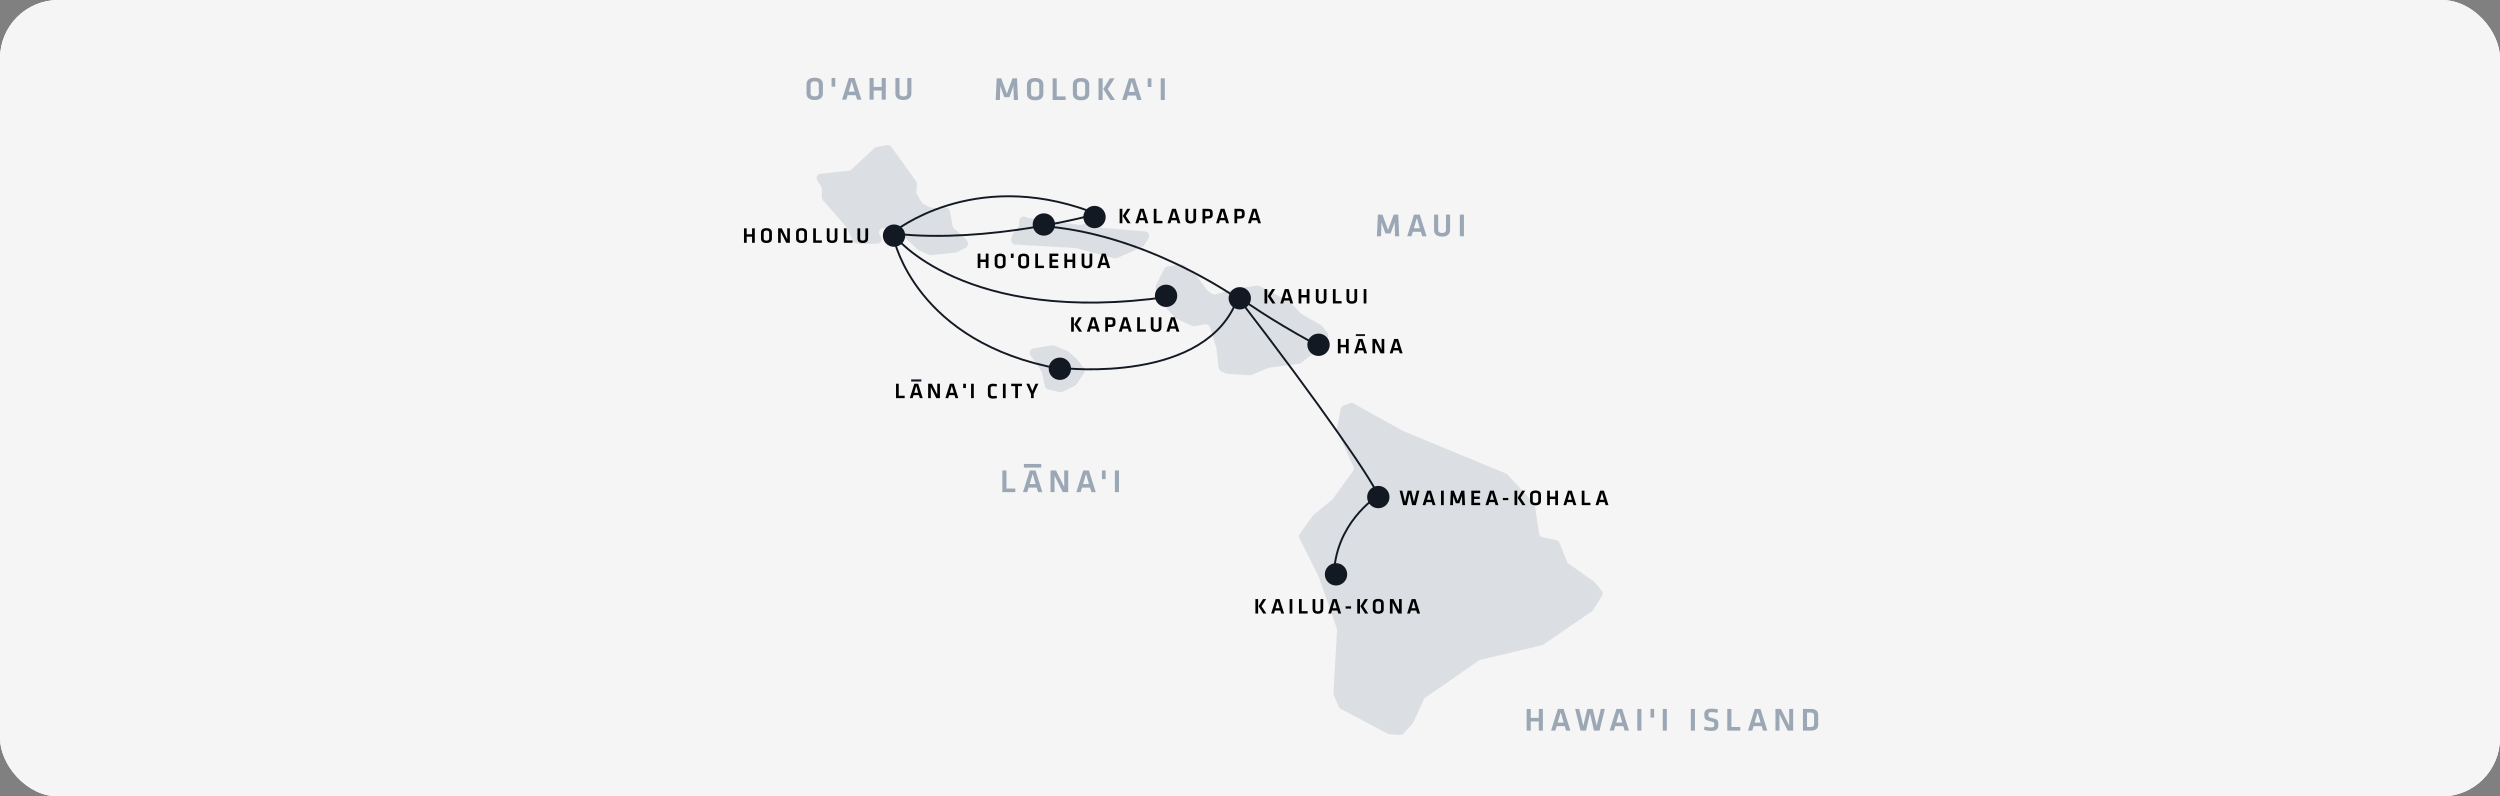 <?xml version="1.0" encoding="UTF-8"?>
<svg xmlns="http://www.w3.org/2000/svg" width="1287" height="410" viewBox="0 0 1287 410" fill="none">
  <rect x="0" y="0" width="1287" height="410" fill="#808080" stroke="none"/>
  <g clip-path="url(#clip0_137_6)">
    <rect width="1287" height="410" rx="30" fill="white"></rect>
    <g clip-path="url(#clip1_137_6)">
      <rect x="-106.581" y="-57.389" width="1533.05" height="584.486" fill="#F5F5F5"></rect>
      <path opacity="0.3" d="M490.366 116.249L488.975 108.733C488.75 107.51 487.584 106.692 486.354 106.898L483.417 107.381C483.16 107.426 482.896 107.42 482.638 107.381L479 106.724C478.793 106.685 478.594 106.621 478.401 106.531L475.477 105.101C475.071 104.901 474.736 104.592 474.511 104.206L472.051 100.02C471.812 99.614 471.703 99.144 471.742 98.674L472.057 94.868C472.102 94.327 471.954 93.786 471.632 93.341L458.881 75.638C458.372 74.929 457.503 74.575 456.64 74.723L451.365 75.631C450.927 75.709 450.521 75.908 450.199 76.211L438.305 87.269C437.944 87.603 437.487 87.816 436.997 87.867L422.443 89.439C420.755 89.619 419.854 91.506 420.762 92.936L422.771 96.091C423.009 96.465 423.132 96.903 423.125 97.347L423.074 101.54C423.067 102.1 423.267 102.647 423.634 103.072L435.716 116.912C435.864 117.086 435.993 117.279 436.083 117.492L438.884 123.829C439.18 124.505 439.786 124.988 440.507 125.143L443.012 125.664C443.193 125.703 443.379 125.716 443.566 125.709L451.636 125.394C453.426 125.323 454.443 123.32 453.445 121.839L452.872 120.989C452.009 119.701 452.647 117.943 454.141 117.518L454.637 117.376C455.493 117.131 456.408 117.408 456.994 118.078C457.245 118.368 457.412 118.709 457.496 119.076L458.031 121.491C458.308 122.741 459.557 123.52 460.8 123.217L464.516 122.322C465.282 122.135 466.081 122.361 466.647 122.908L472.128 128.24C472.321 128.427 472.54 128.575 472.778 128.685L478.207 131.138C478.575 131.306 478.98 131.37 479.38 131.332L491.989 130.044C492.279 130.011 492.569 129.928 492.826 129.792L497.141 127.506C498.346 126.869 498.726 125.323 497.959 124.196L497.206 123.095C497.103 122.94 496.98 122.805 496.839 122.676L491.107 117.569C490.727 117.234 490.469 116.777 490.379 116.281L490.366 116.249ZM549.647 180.804L542.834 177.932C542.435 177.765 541.997 177.713 541.572 177.784L532.027 179.375C530.379 179.652 529.574 181.545 530.52 182.923L536.065 191.006C536.233 191.25 536.355 191.527 536.413 191.817L537.914 198.811C538.1 199.693 538.789 200.376 539.672 200.563L545.622 201.831C546.125 201.941 546.646 201.876 547.104 201.651L553.35 198.586C553.718 198.405 554.027 198.135 554.252 197.793L558.026 192.068C558.567 191.244 558.522 190.168 557.91 189.396L554.181 184.669C554.098 184.559 554.001 184.456 553.891 184.366L550.259 181.191C550.072 181.03 549.866 180.901 549.641 180.804H549.647ZM566.611 116.932L563.442 114.858C562.914 114.51 562.264 114.401 561.652 114.549L556.712 115.753C556.435 115.817 556.152 115.837 555.869 115.798L529.863 112.34C529.67 112.314 529.477 112.263 529.29 112.185L527.925 111.625C526.489 111.032 524.898 112.011 524.776 113.557L524.576 116.094C524.537 116.584 524.338 117.054 524.009 117.421L521.594 120.165C521.356 120.435 521.189 120.757 521.098 121.105L520.596 123.037C520.236 124.428 521.24 125.806 522.676 125.89L553.776 127.699C553.93 127.706 554.085 127.732 554.233 127.77L573.527 132.942C574.03 133.077 574.558 133.038 575.034 132.832L587.799 127.268C588.198 127.094 588.546 126.804 588.784 126.444L591.225 122.792C592.081 121.504 591.444 119.759 589.962 119.327L589.421 119.173C589.273 119.128 589.125 119.102 588.977 119.089L567.673 117.305C567.293 117.273 566.933 117.151 566.611 116.938V116.932ZM683.299 171.228L680.864 168.13C680.691 167.905 680.472 167.718 680.22 167.57L670.135 161.658C669.955 161.555 669.794 161.426 669.646 161.272L664.449 155.881C664.281 155.707 664.088 155.566 663.875 155.45L648.542 147.284C648.117 147.058 647.633 146.975 647.157 147.039L638.289 148.256C638.199 148.269 638.115 148.288 638.025 148.308L625.769 151.489C625.106 151.663 624.404 151.528 623.85 151.122L621.725 149.57C621.538 149.435 621.377 149.274 621.236 149.087L615.8 141.765C615.691 141.616 615.568 141.488 615.427 141.372L609.759 136.664C609.263 136.252 608.607 136.065 607.969 136.162L601.11 137.166C600.383 137.276 599.751 137.72 599.416 138.377L595.14 146.62C594.915 147.052 594.838 147.541 594.908 148.018L595.643 152.822C595.713 153.267 595.907 153.679 596.209 154.014L604.897 163.577C605.103 163.803 605.354 163.989 605.638 164.118L613.578 167.757C614.003 167.95 614.48 168.014 614.944 167.931L620.302 166.952C621.435 166.746 622.549 167.415 622.891 168.523L626.124 178.924C626.169 179.059 626.194 179.201 626.214 179.343L627.373 189.383C627.463 190.188 627.978 190.883 628.719 191.212L630.947 192.197C631.192 192.306 631.45 192.371 631.714 192.39L643.222 193.176C643.57 193.202 643.924 193.144 644.252 193.008L653.011 189.396C653.198 189.318 653.391 189.267 653.584 189.241L668.834 187.238C669.24 187.187 669.62 187.026 669.942 186.774L680.819 178.299C681.07 178.106 681.277 177.855 681.431 177.578L683.505 173.72C683.936 172.922 683.853 171.943 683.286 171.228H683.299ZM806.64 289.075L802.801 279.422C802.518 278.713 801.9 278.192 801.153 278.031L794.088 276.53C793.154 276.33 792.446 275.577 792.304 274.637L790.114 260.211C790.043 259.766 789.85 259.348 789.541 259.013L776.171 244.388C775.946 244.143 775.669 243.943 775.36 243.814L722.474 221.95C722.39 221.918 722.313 221.879 722.236 221.834L696.771 207.698C696.173 207.37 695.464 207.318 694.827 207.569L691.606 208.832C690.879 209.115 690.344 209.759 690.196 210.525L688.245 220.669C688.155 221.139 688.213 221.622 688.412 222.053L696.739 240.195C697.081 240.942 696.997 241.818 696.514 242.488L686.197 256.785C686.081 256.946 685.946 257.087 685.798 257.21L676.24 265.067C676.086 265.195 675.951 265.337 675.835 265.505L669.188 274.798C668.699 275.487 668.622 276.388 669.002 277.148L678.746 296.63C678.791 296.713 678.829 296.803 678.855 296.894L688.187 323.491C688.29 323.775 688.328 324.077 688.309 324.38L686.448 356.844C686.429 357.199 686.487 357.553 686.628 357.875L689.172 363.813C689.378 364.296 689.745 364.689 690.209 364.933L714.488 377.723C714.772 377.871 715.081 377.962 715.396 377.981L720.735 378.348C721.437 378.393 722.126 378.116 722.59 377.594L727.182 372.468C727.336 372.294 727.459 372.101 727.555 371.895L732.958 360.097C733.132 359.723 733.396 359.401 733.731 359.169L761.353 340.023C761.585 339.862 761.849 339.746 762.126 339.675L793.688 332.179C793.959 332.115 794.217 331.999 794.448 331.844L819.404 314.791C819.661 314.617 819.88 314.391 820.048 314.127L824.717 306.766C825.245 305.929 825.181 304.854 824.549 304.087L821.117 299.92C820.988 299.766 820.84 299.631 820.679 299.515L807.393 290.074C807.032 289.816 806.755 289.462 806.594 289.056L806.64 289.075Z" fill="#9DA8B6"></path>
      <path d="M563.374 110.475C563.374 110.475 508.682 125.543 461.07 120.345" stroke="#131923" stroke-miterlimit="10"></path>
      <path d="M640.092 154.593C640.092 154.593 653.142 164.05 675.548 176.328" stroke="#131923" stroke-miterlimit="10"></path>
      <path d="M708.915 255.576C708.915 255.576 686.71 269.528 686.71 297.359" stroke="#131923" stroke-miterlimit="10"></path>
      <path d="M460.128 121.078C460.128 121.078 495.846 167.957 601.626 152.751" stroke="#131923" stroke-miterlimit="10"></path>
      <path d="M460.128 119.404C460.128 119.404 500.31 86.477 561.141 108.8" stroke="#131923" stroke-miterlimit="10"></path>
      <path d="M709.987 256.675C709.864 251.646 678.366 206.546 638.238 154.471C638.238 154.471 589.196 119.102 533.889 116.23" stroke="#131923" stroke-miterlimit="10"></path>
      <path d="M460.208 123.069C460.208 123.069 471.195 176.548 545.848 189.924" stroke="#131923" stroke-miterlimit="10"></path>
      <path d="M547.2 189.473C547.2 189.473 621.972 198.093 637.432 152.738" stroke="#131923" stroke-miterlimit="10"></path>
      <path d="M460.246 127.062C463.426 127.062 466.004 124.484 466.004 121.304C466.004 118.125 463.426 115.547 460.246 115.547C457.066 115.547 454.489 118.125 454.489 121.304C454.489 124.484 457.066 127.062 460.246 127.062Z" fill="#131923"></path>
      <path d="M545.629 195.591C548.809 195.591 551.386 193.013 551.386 189.833C551.386 186.654 548.809 184.076 545.629 184.076C542.449 184.076 539.872 186.654 539.872 189.833C539.872 193.013 542.449 195.591 545.629 195.591Z" fill="#131923"></path>
      <path d="M537.38 121.33C540.559 121.33 543.137 118.752 543.137 115.573C543.137 112.393 540.559 109.815 537.38 109.815C534.2 109.815 531.622 112.393 531.622 115.573C531.622 118.752 534.2 121.33 537.38 121.33Z" fill="#131923"></path>
      <path d="M563.455 117.485C566.635 117.485 569.213 114.908 569.213 111.728C569.213 108.548 566.635 105.97 563.455 105.97C560.275 105.97 557.698 108.548 557.698 111.728C557.698 114.908 560.275 117.485 563.455 117.485Z" fill="#131923"></path>
      <path d="M600.293 158.039C603.472 158.039 606.05 155.461 606.05 152.281C606.05 149.101 603.472 146.524 600.293 146.524C597.113 146.524 594.535 149.101 594.535 152.281C594.535 155.461 597.113 158.039 600.293 158.039Z" fill="#131923"></path>
      <path d="M638.238 159.314C641.418 159.314 643.995 156.736 643.995 153.556C643.995 150.377 641.418 147.799 638.238 147.799C635.058 147.799 632.48 150.377 632.48 153.556C632.48 156.736 635.058 159.314 638.238 159.314Z" fill="#131923"></path>
      <path d="M678.785 183.252C681.965 183.252 684.542 180.674 684.542 177.494C684.542 174.315 681.965 171.737 678.785 171.737C675.605 171.737 673.027 174.315 673.027 177.494C673.027 180.674 675.605 183.252 678.785 183.252Z" fill="#131923"></path>
      <path d="M709.555 261.647C712.735 261.647 715.312 259.069 715.312 255.89C715.312 252.71 712.735 250.132 709.555 250.132C706.375 250.132 703.797 252.71 703.797 255.89C703.797 259.069 706.375 261.647 709.555 261.647Z" fill="#131923"></path>
      <path d="M687.781 301.421C690.961 301.421 693.539 298.843 693.539 295.663C693.539 292.484 690.961 289.906 687.781 289.906C684.602 289.906 682.024 292.484 682.024 295.663C682.024 298.843 684.602 301.421 687.781 301.421Z" fill="#131923"></path>
      <path d="M474.304 195.303H469.058V196.419H474.304V195.303Z" fill="#131923"></path>
      <path d="M753.631 110.486V121.636H751.521V110.486H753.631Z" fill="#9CA7B5"></path>
      <path d="M744.391 110.486H746.501V118.405C746.501 120.163 745.513 121.804 742.382 121.804C739.251 121.804 738.264 120.163 738.264 118.405V110.486H740.373V118.238C740.373 119.326 740.892 119.945 742.382 119.945C743.872 119.945 744.391 119.326 744.391 118.238V110.486Z" fill="#9CA7B5"></path>
      <path d="M732.189 121.636L731.469 119.326H727.334L726.631 121.636H724.421L727.937 110.486H730.883L734.399 121.636H732.189ZM729.41 112.227L727.853 117.501H730.934L729.41 112.227Z" fill="#9CA7B5"></path>
      <path d="M717.97 114.42L715.911 120.196H713.232L711.173 114.42L710.989 121.636H708.829L709.331 110.486H711.692L714.572 118.405L717.451 110.486H719.812L720.314 121.636H718.155L717.97 114.42Z" fill="#9CA7B5"></path>
      <path d="M928.148 364.971H932.3C935.046 364.971 936 366.361 936 367.968V373.125C936 374.715 935.046 376.122 932.3 376.122H928.148V364.971ZM930.257 366.83V374.263H932.082C933.506 374.263 933.891 373.694 933.891 372.623V368.47C933.891 367.399 933.506 366.83 932.082 366.83H930.257Z" fill="#9CA7B5"></path>
      <path d="M920.307 376.122L916.071 367.667V376.122H914.012V364.971H916.824L921.06 373.443V364.971H923.12V376.122H920.307Z" fill="#9CA7B5"></path>
      <path d="M907.608 376.122L906.888 373.811H902.753L902.05 376.122H899.84L903.356 364.971H906.302L909.818 376.122H907.608ZM904.829 366.713L903.272 371.986H906.353L904.829 366.713Z" fill="#9CA7B5"></path>
      <path d="M891.315 364.971V374.263H895.902V376.122H889.205V364.971H891.315Z" fill="#9CA7B5"></path>
      <path d="M884.6 373.091C884.6 375.201 883.981 376.289 880.683 376.289C879.41 376.289 877.937 375.971 877.2 375.619L877.569 373.962C878.607 374.28 879.611 374.481 880.716 374.481C882.24 374.481 882.491 374.163 882.491 373.091C882.491 371.852 882.457 371.752 880.448 371.317C877.753 370.714 877.384 370.195 877.384 367.834C877.384 365.808 878.305 364.804 881.135 364.804C882.106 364.804 883.278 364.921 884.383 365.172L884.148 366.947C883.227 366.746 882.139 366.612 881.168 366.612C879.745 366.612 879.494 366.913 879.494 367.884C879.494 369.157 879.527 369.19 881.453 369.659C884.45 370.379 884.6 370.864 884.6 373.091Z" fill="#9CA7B5"></path>
      <path d="M872.544 364.971V376.122H870.434V364.971H872.544Z" fill="#9CA7B5"></path>
      <path d="M858.099 364.971V376.122H855.99V364.971H858.099Z" fill="#9CA7B5"></path>
      <path d="M844.987 364.971V376.122H842.878V364.971H844.987Z" fill="#9CA7B5"></path>
      <rect x="851.568" y="364.96" width="4.465" height="1.897" transform="rotate(90 851.568 364.96)" fill="#9CA7B5"></rect>
      <path d="M836.39 376.122L835.67 373.811H831.535L830.832 376.122H828.622L832.138 364.971H835.084L838.6 376.122H836.39ZM833.611 366.713L832.054 371.986H835.134L833.611 366.713Z" fill="#9CA7B5"></path>
      <path d="M819.942 364.971L821.968 373.61L824.095 364.971H826.187L823.425 376.122H820.579L818.536 367.148L816.493 376.122H813.647L810.885 364.971H812.978L815.104 373.61L817.13 364.971H819.942Z" fill="#9CA7B5"></path>
      <path d="M806.238 376.122L805.518 373.811H801.382L800.679 376.122H798.469L801.985 364.971H804.932L808.448 376.122H806.238ZM803.458 366.713L801.901 371.986H804.982L803.458 366.713Z" fill="#9CA7B5"></path>
      <path d="M794.277 376.122H792.167V371.417H788.032V376.122H785.922V364.971H788.032V369.559H792.167V364.971H794.277V376.122Z" fill="#9CA7B5"></path>
      <path d="M576.058 242.193V253.344H573.949V242.193H576.058Z" fill="#9CA7B5"></path>
      <path d="M561.876 253.344L561.156 251.033H557.021L556.318 253.344H554.108L557.624 242.193H560.571L564.086 253.344H561.876ZM559.097 243.934L557.54 249.208H560.621L559.097 243.934Z" fill="#9CA7B5"></path>
      <path d="M547.104 253.344L542.868 244.889V253.344H540.809V242.193H543.621L547.857 250.665V242.193H549.916V253.344H547.104Z" fill="#9CA7B5"></path>
      <path d="M534.405 253.344L533.685 251.033H529.549L528.846 253.344H526.636L530.152 242.193H533.099L536.615 253.344H534.405ZM531.625 243.934L530.068 249.208H533.149L531.625 243.934Z" fill="#9CA7B5"></path>
      <path d="M518.112 242.193V251.485H522.699V253.343H516.002V242.193H518.112Z" fill="#9CA7B5"></path>
      <rect x="569.178" y="242.182" width="4.465" height="1.897" transform="rotate(90 569.178 242.182)" fill="#9CA7B5"></rect>
      <rect x="527.099" y="238.833" width="8.929" height="1.897" fill="#9CA7B5"></rect>
      <path d="M445.499 117.551H446.906V122.83C446.906 124.002 446.247 125.096 444.16 125.096C442.073 125.096 441.414 124.002 441.414 122.83V117.551H442.82V122.719C442.82 123.444 443.166 123.857 444.16 123.857C445.153 123.857 445.499 123.444 445.499 122.719V117.551Z" fill="black"></path>
      <path d="M435.818 117.551V123.746H438.876V124.985H434.411V117.551H435.818Z" fill="black"></path>
      <path d="M429.715 117.551H431.121V122.83C431.121 124.002 430.462 125.096 428.375 125.096C426.288 125.096 425.629 124.002 425.629 122.83V117.551H427.036V122.719C427.036 123.444 427.382 123.857 428.375 123.857C429.369 123.857 429.715 123.444 429.715 122.719V117.551Z" fill="black"></path>
      <path d="M420.032 117.551V123.746H423.091V124.985H418.626V117.551H420.032Z" fill="black"></path>
      <path d="M415.444 119.728V122.808C415.444 124.047 414.73 125.096 412.632 125.096C410.533 125.096 409.819 124.047 409.819 122.808V119.728C409.819 118.489 410.533 117.439 412.632 117.439C414.73 117.439 415.444 118.489 415.444 119.728ZM411.225 119.806V122.73C411.225 123.433 411.582 123.857 412.632 123.857C413.681 123.857 414.038 123.433 414.038 122.73V119.806C414.038 119.103 413.681 118.678 412.632 118.678C411.582 118.678 411.225 119.103 411.225 119.806Z" fill="black"></path>
      <path d="M404.759 124.985L401.935 119.348V124.985H400.562V117.551H402.438L405.262 123.199V117.551H406.634V124.985H404.759Z" fill="black"></path>
      <path d="M397.381 119.728V122.808C397.381 124.047 396.666 125.096 394.568 125.096C392.47 125.096 391.755 124.047 391.755 122.808V119.728C391.755 118.489 392.47 117.439 394.568 117.439C396.666 117.439 397.381 118.489 397.381 119.728ZM393.162 119.806V122.73C393.162 123.433 393.519 123.857 394.568 123.857C395.617 123.857 395.974 123.433 395.974 122.73V119.806C395.974 119.103 395.617 118.678 394.568 118.678C393.519 118.678 393.162 119.103 393.162 119.806Z" fill="black"></path>
      <path d="M388.57 124.984H387.163V121.848H384.406V124.984H383V117.551H384.406V120.609H387.163V117.551H388.57V124.984Z" fill="black"></path>
      <path d="M605.662 170.747L605.182 169.207H602.425L601.956 170.747H600.483L602.827 163.314H604.791L607.135 170.747H605.662ZM603.809 164.475L602.771 167.99H604.825L603.809 164.475Z" fill="black"></path>
      <path d="M596.508 163.314H597.914V168.593C597.914 169.765 597.255 170.859 595.168 170.859C593.081 170.859 592.422 169.765 592.422 168.593V163.314H593.829V168.482C593.829 169.207 594.175 169.62 595.168 169.62C596.162 169.62 596.508 169.207 596.508 168.482V163.314Z" fill="black"></path>
      <path d="M586.825 163.314V169.508H589.884V170.747H585.419V163.314H586.825Z" fill="black"></path>
      <path d="M581.15 170.747L580.67 169.207H577.913L577.444 170.747H575.971L578.315 163.314H580.279L582.623 170.747H581.15ZM579.297 164.475L578.259 167.99H580.313L579.297 164.475Z" fill="black"></path>
      <path d="M568.98 170.747V163.314H571.882C573.601 163.314 574.237 164.017 574.237 165.323V166.339C574.237 167.633 573.545 168.336 571.815 168.336H570.386V170.747H568.98ZM572.831 165.434C572.831 164.821 572.574 164.553 571.804 164.553H570.386V167.098H571.804C572.596 167.098 572.831 166.807 572.831 166.193V165.434Z" fill="black"></path>
      <path d="M564.711 170.747L564.231 169.207H561.474L561.005 170.747H559.532L561.876 163.314H563.84L566.184 170.747H564.711ZM562.858 164.475L561.82 167.99H563.874L562.858 164.475Z" fill="black"></path>
      <path d="M552.824 163.314V170.747H551.418V163.314H552.824ZM556.921 163.314L554.577 166.986L557.077 170.747H555.458L553.025 166.986L555.325 163.314H556.921Z" fill="black"></path>
      <path d="M647.661 114.939L647.181 113.399H644.425L643.956 114.939H642.482L644.826 107.506H646.791L649.135 114.939H647.661ZM645.809 108.666L644.771 112.182H646.824L645.809 108.666Z" fill="black"></path>
      <path d="M635.491 114.939V107.506H638.393C640.112 107.506 640.748 108.209 640.748 109.515V110.53C640.748 111.825 640.056 112.528 638.326 112.528H636.897V114.939H635.491ZM639.341 109.626C639.341 109.012 639.085 108.745 638.315 108.745H636.897V111.289H638.315C639.107 111.289 639.341 110.999 639.341 110.385V109.626Z" fill="black"></path>
      <path d="M631.221 114.939L630.742 113.399H627.985L627.516 114.939H626.042L628.386 107.506H630.351L632.695 114.939H631.221ZM629.369 108.666L628.331 112.182H630.384L629.369 108.666Z" fill="black"></path>
      <path d="M619.051 114.939V107.506H621.953C623.672 107.506 624.308 108.209 624.308 109.515V110.53C624.308 111.825 623.616 112.528 621.886 112.528H620.458V114.939H619.051ZM622.902 109.626C622.902 109.012 622.645 108.745 621.875 108.745H620.458V111.289H621.875C622.668 111.289 622.902 110.999 622.902 110.385V109.626Z" fill="black"></path>
      <path d="M614.354 107.506H615.761V112.785C615.761 113.957 615.102 115.051 613.015 115.051C610.928 115.051 610.269 113.957 610.269 112.785V107.506H611.675V112.673C611.675 113.399 612.021 113.812 613.015 113.812C614.008 113.812 614.354 113.399 614.354 112.673V107.506Z" fill="black"></path>
      <path d="M606.219 114.939L605.739 113.399H602.982L602.513 114.939H601.04L603.383 107.506H605.348L607.692 114.939H606.219ZM604.366 108.666L603.328 112.182H605.381L604.366 108.666Z" fill="black"></path>
      <path d="M595.357 107.506V113.7H598.415V114.939H593.951V107.506H595.357Z" fill="black"></path>
      <path d="M589.681 114.939L589.201 113.399H586.445L585.976 114.939H584.502L586.846 107.506H588.811L591.155 114.939H589.681ZM587.829 108.666L586.791 112.182H588.844L587.829 108.666Z" fill="black"></path>
      <path d="M577.795 107.506V114.939H576.389V107.506H577.795ZM581.891 107.506L579.547 111.178L582.048 114.939H580.429L577.996 111.178L580.295 107.506H581.891Z" fill="black"></path>
      <path d="M570.056 137.999L569.576 136.459H566.819L566.35 137.999H564.877L567.221 130.566H569.185L571.529 137.999H570.056ZM568.203 131.726L567.165 135.242H569.219L568.203 131.726Z" fill="black"></path>
      <path d="M560.902 130.566H562.308V135.845C562.308 137.017 561.649 138.111 559.562 138.111C557.475 138.111 556.816 137.017 556.816 135.845V130.566H558.223V135.733C558.223 136.459 558.569 136.872 559.562 136.872C560.556 136.872 560.902 136.459 560.902 135.733V130.566Z" fill="black"></path>
      <path d="M553.519 137.999H552.113V134.863H549.356V137.999H547.949V130.566H549.356V133.624H552.113V130.566H553.519V137.999Z" fill="black"></path>
      <path d="M540.269 137.999V130.566H544.823V131.804H541.675V133.602H544.577V134.84H541.675V136.76H544.823V137.999H540.269Z" fill="black"></path>
      <path d="M534.366 130.566V136.76H537.424V137.999H532.959V130.566H534.366Z" fill="black"></path>
      <path d="M529.778 132.854V135.934C529.778 137.173 529.064 138.222 526.966 138.222C524.867 138.222 524.153 137.173 524.153 135.934V132.854C524.153 131.615 524.867 130.566 526.966 130.566C529.064 130.566 529.778 131.615 529.778 132.854ZM525.559 132.932V135.856C525.559 136.559 525.916 136.983 526.966 136.983C528.015 136.983 528.372 136.559 528.372 135.856V132.932C528.372 132.229 528.015 131.804 526.966 131.804C525.916 131.804 525.559 132.229 525.559 132.932Z" fill="black"></path>
      <path d="M517.692 132.854V135.934C517.692 137.173 516.978 138.222 514.88 138.222C512.781 138.222 512.067 137.173 512.067 135.934V132.854C512.067 131.615 512.781 130.566 514.88 130.566C516.978 130.566 517.692 131.615 517.692 132.854ZM513.473 132.932V135.856C513.473 136.559 513.83 136.983 514.88 136.983C515.929 136.983 516.286 136.559 516.286 135.856V132.932C516.286 132.229 515.929 131.804 514.88 131.804C513.83 131.804 513.473 132.229 513.473 132.932Z" fill="black"></path>
      <path d="M508.881 137.999H507.475V134.863H504.718V137.999H503.312V130.566H504.718V133.624H507.475V130.566H508.881V137.999Z" fill="black"></path>
      <path d="M521.808 130.566V132.798H520.401V130.566H521.808Z" fill="black"></path>
      <path d="M703.423 148.804V156.237H702.017V148.804H703.423Z" fill="black"></path>
      <path d="M697.264 148.804H698.671V154.083C698.671 155.255 698.012 156.349 695.925 156.349C693.838 156.349 693.179 155.255 693.179 154.083V148.804H694.586V153.972C694.586 154.697 694.932 155.11 695.925 155.11C696.918 155.11 697.264 154.697 697.264 153.972V148.804Z" fill="black"></path>
      <path d="M687.582 148.804V154.998H690.64V156.237H686.176V148.804H687.582Z" fill="black"></path>
      <path d="M681.479 148.804H682.885V154.083C682.885 155.255 682.227 156.349 680.139 156.349C678.052 156.349 677.394 155.255 677.394 154.083V148.804H678.8V153.972C678.8 154.697 679.146 155.11 680.139 155.11C681.133 155.11 681.479 154.697 681.479 153.972V148.804Z" fill="black"></path>
      <path d="M674.096 156.237H672.69V153.101H669.933V156.237H668.526V148.804H669.933V151.862H672.69V148.804H674.096V156.237Z" fill="black"></path>
      <path d="M664.257 156.237L663.777 154.697H661.02L660.551 156.237H659.078L661.422 148.804H663.387L665.73 156.237H664.257ZM662.404 149.965L661.366 153.48H663.42L662.404 149.965Z" fill="black"></path>
      <path d="M652.371 148.804V156.237H650.964V148.804H652.371ZM656.467 148.804L654.123 152.476L656.623 156.237H655.005L652.572 152.476L654.871 148.804H656.467Z" fill="black"></path>
      <path d="M729.567 315.849L729.087 314.308H726.33L725.862 315.849H724.388L726.732 308.415H728.697L731.041 315.849H729.567ZM727.714 309.576L726.676 313.092H728.73L727.714 309.576Z" fill="black"></path>
      <path d="M719.719 315.849L716.895 310.212V315.849H715.522V308.415H717.397L720.221 314.063V308.415H721.594V315.849H719.719Z" fill="black"></path>
      <path d="M712.341 310.592V313.672C712.341 314.911 711.626 315.96 709.528 315.96C707.43 315.96 706.715 314.911 706.715 313.672V310.592C706.715 309.353 707.43 308.303 709.528 308.303C711.626 308.303 712.341 309.353 712.341 310.592ZM708.122 310.67V313.594C708.122 314.297 708.479 314.721 709.528 314.721C710.577 314.721 710.934 314.297 710.934 313.594V310.67C710.934 309.967 710.577 309.542 709.528 309.542C708.479 309.542 708.122 309.967 708.122 310.67Z" fill="black"></path>
      <path d="M700.118 308.415V315.849H698.712V308.415H700.118ZM704.215 308.415L701.871 312.087L704.371 315.849H702.752L700.319 312.087L702.618 308.415H704.215Z" fill="black"></path>
      <path d="M692.717 313.293V312.154H695.53V313.293H692.717Z" fill="black"></path>
      <path d="M688.953 315.849L688.473 314.308H685.717L685.248 315.849H683.774L686.118 308.415H688.083L690.427 315.849H688.953ZM687.101 309.576L686.063 313.092H688.116L687.101 309.576Z" fill="black"></path>
      <path d="M679.799 308.415H681.205V313.694C681.205 314.866 680.547 315.96 678.46 315.96C676.372 315.96 675.714 314.866 675.714 313.694V308.415H677.12V313.583C677.12 314.308 677.466 314.721 678.46 314.721C679.453 314.721 679.799 314.308 679.799 313.583V308.415Z" fill="black"></path>
      <path d="M670.117 308.415V314.61H673.175V315.849H668.71V308.415H670.117Z" fill="black"></path>
      <path d="M665.304 308.415V315.849H663.898V308.415H665.304Z" fill="black"></path>
      <path d="M659.574 315.849L659.094 314.308H656.337L655.868 315.849H654.395L656.738 308.415H658.703L661.047 315.849H659.574ZM657.721 309.576L656.683 313.092H658.736L657.721 309.576Z" fill="black"></path>
      <path d="M647.687 308.415V315.849H646.281V308.415H647.687ZM651.783 308.415L649.44 312.087L651.94 315.849H650.321L647.888 312.087L650.187 308.415H651.783Z" fill="black"></path>
      <path d="M826.554 260.04L826.075 258.5H823.318L822.849 260.04H821.375L823.719 252.607H825.684L828.028 260.04H826.554ZM824.702 253.768L823.664 257.284H825.717L824.702 253.768Z" fill="black"></path>
      <path d="M815.693 252.607V258.802H818.751V260.04H814.287V252.607H815.693Z" fill="black"></path>
      <path d="M810.017 260.04L809.537 258.5H806.781L806.312 260.04H804.838L807.182 252.607H809.147L811.491 260.04H810.017ZM808.165 253.768L807.127 257.284H809.18L808.165 253.768Z" fill="black"></path>
      <path d="M802.043 260.04H800.636V256.904H797.88V260.04H796.473V252.607H797.88V255.665H800.636V252.607H802.043V260.04Z" fill="black"></path>
      <path d="M793.292 254.783V257.864C793.292 259.103 792.578 260.152 790.479 260.152C788.381 260.152 787.667 259.103 787.667 257.864V254.783C787.667 253.544 788.381 252.495 790.479 252.495C792.578 252.495 793.292 253.544 793.292 254.783ZM789.073 254.862V257.786C789.073 258.489 789.43 258.913 790.479 258.913C791.528 258.913 791.886 258.489 791.886 257.786V254.862C791.886 254.158 791.528 253.734 790.479 253.734C789.43 253.734 789.073 254.158 789.073 254.862Z" fill="black"></path>
      <path d="M781.069 252.607V260.04H779.663V252.607H781.069ZM785.166 252.607L782.822 256.279L785.322 260.04H783.704L781.27 256.279L783.57 252.607H785.166Z" fill="black"></path>
      <path d="M773.669 257.485V256.346H776.482V257.485H773.669Z" fill="black"></path>
      <path d="M769.905 260.04L769.425 258.5H766.668L766.199 260.04H764.726L767.07 252.607H769.034L771.378 260.04H769.905ZM768.052 253.768L767.014 257.284H769.067L768.052 253.768Z" fill="black"></path>
      <path d="M757.44 260.04V252.607H761.994V253.846H758.847V255.643H761.749V256.882H758.847V258.802H761.994V260.04H757.44Z" fill="black"></path>
      <path d="M752.636 255.23L751.263 259.081H749.478L748.105 255.23L747.982 260.04H746.542L746.877 252.607H748.451L750.37 257.886L752.29 252.607H753.864L754.199 260.04H752.759L752.636 255.23Z" fill="black"></path>
      <path d="M743.248 252.607V260.04H741.841V252.607H743.248Z" fill="black"></path>
      <path d="M737.516 260.04L737.036 258.5H734.28L733.811 260.04H732.337L734.681 252.607H736.646L738.99 260.04H737.516ZM735.664 253.768L734.626 257.284H736.679L735.664 253.768Z" fill="black"></path>
      <path d="M726.551 252.607L727.902 258.366L729.319 252.607H730.714L728.873 260.04H726.975L725.614 254.058L724.252 260.04H722.354L720.513 252.607H721.908L723.325 258.366L724.676 252.607H726.551Z" fill="black"></path>
      <path d="M720.596 181.909L720.116 180.369H717.359L716.89 181.909H715.417L717.76 174.475H719.725L722.069 181.909H720.596ZM718.743 175.636L717.705 179.152H719.758L718.743 175.636Z" fill="black"></path>
      <path d="M710.747 181.909L707.923 176.272V181.909H706.55V174.475H708.425L711.249 180.123V174.475H712.622V181.909H710.747Z" fill="black"></path>
      <path d="M702.281 181.909L701.801 180.369H699.044L698.575 181.909H697.102L699.446 174.475H701.41L703.754 181.909H702.281ZM700.428 175.636L699.39 179.152H701.444L700.428 175.636Z" fill="black"></path>
      <path d="M694.307 181.909H692.901V178.773H690.144V181.909H688.737V174.475H690.144V177.534H692.901V174.475H694.307V181.909Z" fill="black"></path>
      <path d="M531.444 201.286L533.052 197.535H534.547L532.147 202.815V204.969H530.741V202.815L528.341 197.535H529.837L531.444 201.286Z" fill="black"></path>
      <path d="M522.633 204.969V198.774H520.557V197.535H526.116V198.774H524.04V204.969H522.633Z" fill="black"></path>
      <path d="M517.71 197.535V204.969H516.303V197.535H517.71Z" fill="black"></path>
      <path d="M508.563 203.038V199.69C508.563 198.328 509.356 197.535 511.209 197.535C511.901 197.535 512.615 197.625 513.229 197.781L513.073 198.998C512.47 198.886 511.767 198.808 511.253 198.808C510.282 198.808 509.97 199.143 509.97 199.935V202.793C509.97 203.585 510.282 203.92 511.253 203.92C511.767 203.92 512.47 203.842 513.073 203.73L513.229 204.947C512.615 205.103 511.901 205.192 511.209 205.192C509.356 205.192 508.563 204.4 508.563 203.038Z" fill="black"></path>
      <path d="M501.307 197.535V204.969H499.901V197.535H501.307Z" fill="black"></path>
      <path d="M497.252 197.535V199.768H495.846V197.535H497.252Z" fill="black"></path>
      <path d="M491.852 204.969L491.372 203.429H488.615L488.147 204.969H486.673L489.017 197.535H490.982L493.326 204.969H491.852ZM490 198.696L488.961 202.212H491.015L490 198.696Z" fill="black"></path>
      <path d="M482.004 204.969L479.18 199.332V204.969H477.807V197.535H479.682L482.506 203.183V197.535H483.879V204.969H482.004Z" fill="black"></path>
      <path d="M473.538 204.969L473.058 203.429H470.301L469.832 204.969H468.359L470.703 197.535H472.667L475.011 204.969H473.538ZM471.685 198.696L470.647 202.212H472.701L471.685 198.696Z" fill="black"></path>
      <path d="M462.676 197.535V203.73H465.734V204.969H461.27V197.535H462.676Z" fill="black"></path>
      <path d="M467.075 40.167H469.185V48.087C469.185 49.845 468.197 51.485 465.066 51.485C461.936 51.485 460.948 49.845 460.948 48.087V40.167H463.057V47.919C463.057 49.008 463.576 49.627 465.066 49.627C466.556 49.627 467.075 49.008 467.075 47.919V40.167Z" fill="#9CA7B5"></path>
      <path d="M456.002 51.318H453.892V46.613H449.757V51.318H447.647V40.167H449.757V44.755H453.892V40.167H456.002V51.318Z" fill="#9CA7B5"></path>
      <path d="M441.244 51.318L440.524 49.008H436.389L435.686 51.318H433.476L436.992 40.167H439.938L443.454 51.318H441.244ZM438.465 41.909L436.908 47.183H439.988L438.465 41.909Z" fill="#9CA7B5"></path>
      <path d="M423.628 43.432V48.053C423.628 49.911 422.557 51.485 419.409 51.485C416.261 51.485 415.19 49.911 415.19 48.053V43.432C415.19 41.574 416.261 40 419.409 40C422.557 40 423.628 41.574 423.628 43.432ZM417.299 43.549V47.936C417.299 48.991 417.835 49.627 419.409 49.627C420.983 49.627 421.519 48.991 421.519 47.936V43.549C421.519 42.495 420.983 41.858 419.409 41.858C417.835 41.858 417.299 42.495 417.299 43.549Z" fill="#9CA7B5"></path>
      <rect x="429.993" y="40.156" width="4.465" height="1.897" transform="rotate(90 429.993 40.156)" fill="#9CA7B5"></rect>
      <path d="M599.646 40.324V51.474H597.536V40.324H599.646Z" fill="#9CA7B5"></path>
      <path d="M585.463 51.474L584.743 49.164H580.608L579.905 51.474H577.695L581.211 40.324H584.157L587.673 51.474H585.463ZM582.684 42.065L581.127 47.339H584.208L582.684 42.065Z" fill="#9CA7B5"></path>
      <path d="M567.633 40.324V51.474H565.524V40.324H567.633ZM573.778 40.324L570.262 45.832L574.012 51.474H571.585L567.935 45.832L571.384 40.324H573.778Z" fill="#9CA7B5"></path>
      <path d="M560.752 43.589V48.209C560.752 50.068 559.68 51.642 556.533 51.642C553.385 51.642 552.313 50.068 552.313 48.209V43.589C552.313 41.73 553.385 40.156 556.533 40.156C559.68 40.156 560.752 41.73 560.752 43.589ZM554.423 43.706V48.092C554.423 49.147 554.959 49.783 556.533 49.783C558.106 49.783 558.642 49.147 558.642 48.092V43.706C558.642 42.651 558.106 42.015 556.533 42.015C554.959 42.015 554.423 42.651 554.423 43.706Z" fill="#9CA7B5"></path>
      <path d="M544.005 40.324V49.616H548.592V51.474H541.895V40.324H544.005Z" fill="#9CA7B5"></path>
      <path d="M537.123 43.589V48.209C537.123 50.068 536.051 51.642 532.904 51.642C529.756 51.642 528.685 50.068 528.685 48.209V43.589C528.685 41.73 529.756 40.156 532.904 40.156C536.051 40.156 537.123 41.73 537.123 43.589ZM530.794 43.706V48.092C530.794 49.147 531.33 49.783 532.904 49.783C534.477 49.783 535.013 49.147 535.013 48.092V43.706C535.013 42.651 534.477 42.015 532.904 42.015C531.33 42.015 530.794 42.651 530.794 43.706Z" fill="#9CA7B5"></path>
      <path d="M521.73 44.258L519.671 50.034H516.992L514.933 44.258L514.749 51.474H512.589L513.091 40.324H515.452L518.332 48.243L521.211 40.324H523.572L524.074 51.474H521.914L521.73 44.258Z" fill="#9CA7B5"></path>
      <rect x="592.743" y="40.313" width="4.465" height="1.897" transform="rotate(90 592.743 40.313)" fill="#9CA7B5"></rect>
    </g>
    <path d="M702.7 172H698V173H702.7V172Z" fill="#131923"></path>
  </g>
  <defs>
    <clipPath id="clip0_137_6">
      <rect width="1287" height="410" rx="30" fill="white"></rect>
    </clipPath>
    <clipPath id="clip1_137_6">
      <rect width="1500.16" height="467.358" fill="white" transform="translate(-106.581 -17)"></rect>
    </clipPath>
  </defs>
</svg>
